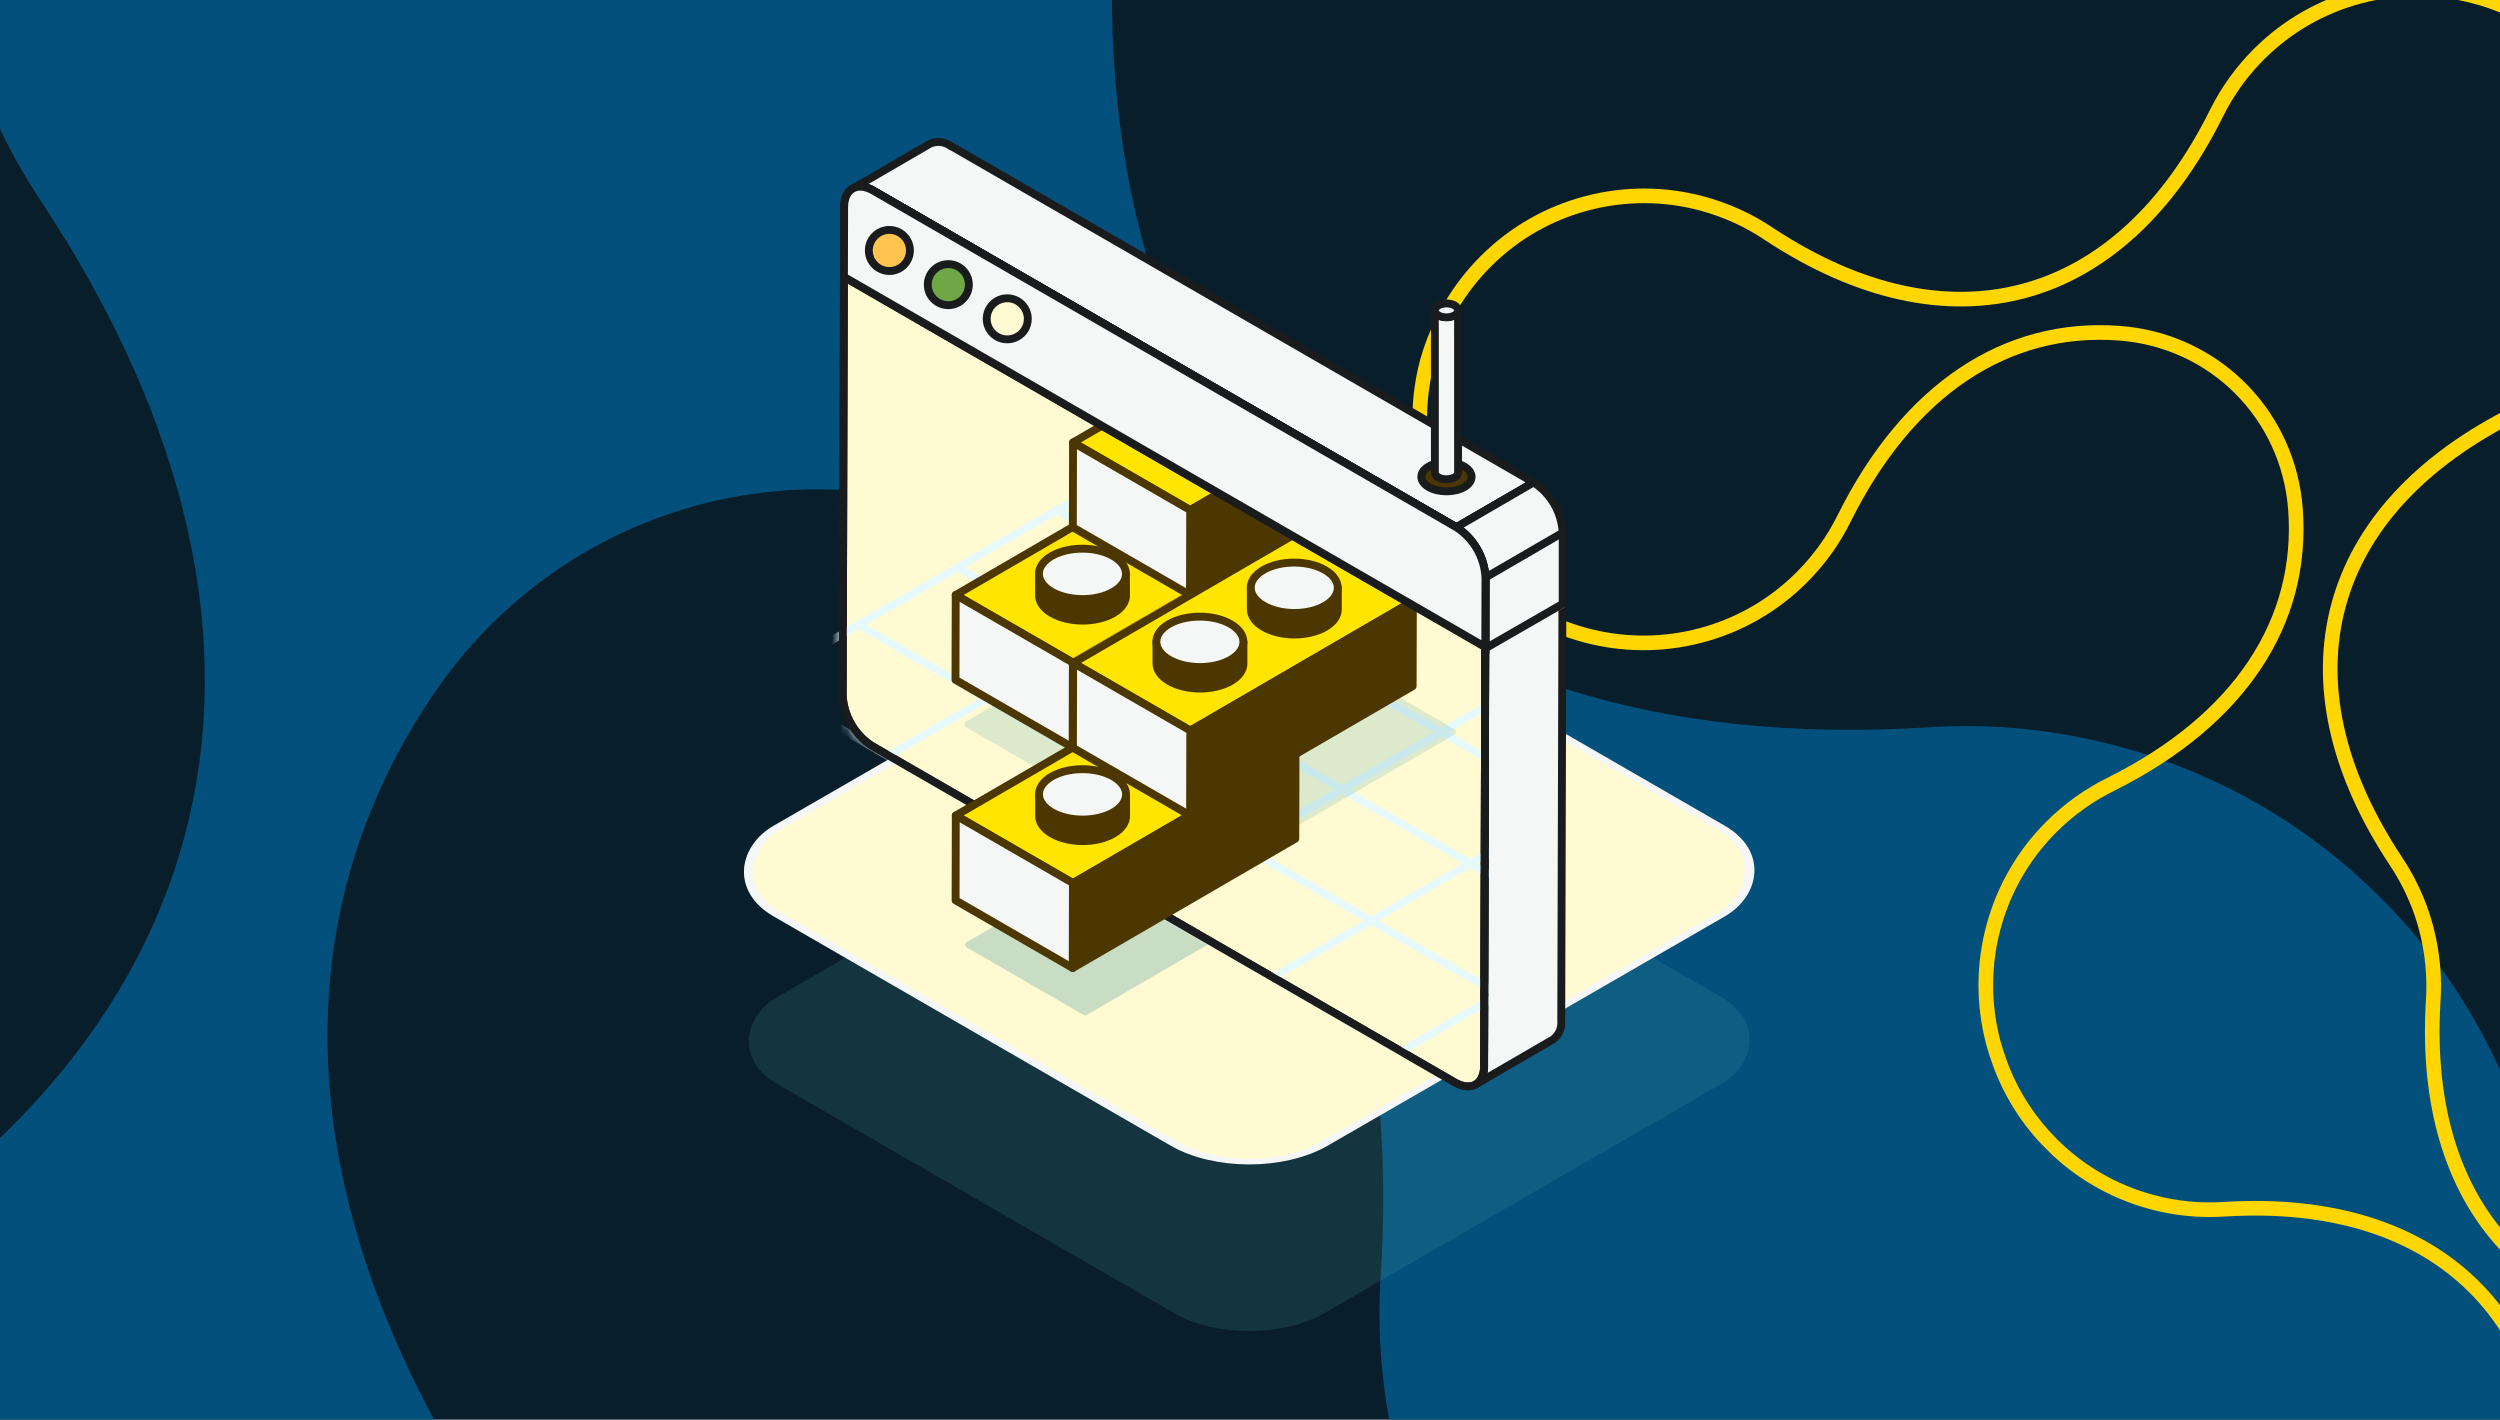<?xml version="1.0" encoding="UTF-8"?> <svg xmlns="http://www.w3.org/2000/svg" width="317" height="180" viewBox="0 0 317 180" fill="none"><rect x="0" y="0" width="317" height="180" fill="#808080" stroke="none"/><g clip-path="url(#clip0_5358_3318)"><rect width="317" height="180" fill="#081E2B"></rect><path d="M141.35 -11.149C141.831 -19.006 141.138 -27.08 138.956 -35.109C135.68 -47.325 129.278 -58.9 119.738 -68.506C110.811 -77.455 99.48 -84.238 86.386 -87.746C74.165 -91.021 60.981 -91.251 47.883 -87.76C35.676 -84.474 24.109 -78.059 14.507 -68.504C5.55 -59.516 -1.233 -48.17 -4.745 -35.062C-8.023 -22.826 -8.261 -9.629 -4.735 3.493C-2.675 11.242 0.648 18.69 5.215 25.534C42.862 82.406 28.667 135.937 -32.201 166.461C-39.45 169.991 -46.235 174.73 -52.234 180.763C-61.238 189.739 -68.02 201.084 -71.533 214.193C-74.811 226.428 -75.048 239.626 -71.522 252.748C-68.247 264.964 -61.845 276.54 -52.305 286.145C-43.377 295.094 -32.047 301.877 -18.953 305.386C-6.732 308.66 6.453 308.89 19.563 305.353C31.769 302.067 43.337 295.652 52.905 286.039C61.85 277.097 68.678 265.764 72.191 252.655C75.469 240.42 75.707 227.222 72.227 214.113C70.179 206.317 66.823 198.812 62.176 191.897C37.027 153.804 35.147 117.263 54.939 88.057C71.534 63.615 102.947 55.172 129.497 68.004C161.106 83.277 177.766 115.743 175.11 161.126C174.522 169.201 175.245 177.529 177.457 185.812C180.733 198.029 187.135 209.604 196.674 219.21C205.602 228.159 216.92 234.988 230.014 238.496C242.235 241.771 255.42 242 268.53 238.464C280.736 235.178 292.304 228.762 301.872 219.149C310.817 210.207 317.645 198.874 321.158 185.765C324.436 173.53 324.674 160.332 321.148 147.211C317.872 134.994 311.47 123.419 301.872 113.847C292.944 104.898 281.614 98.115 268.52 94.607C260.755 92.526 252.566 91.663 244.237 92.241C176.1 96.415 136.999 57.098 141.304 -11.161L141.35 -11.149Z" fill="#02507B"></path><g clip-path="url(#clip1_5358_3318)"><path d="M327.195 6.216C330.972 9.993 333.49 14.531 334.775 19.357C336.152 24.512 336.06 29.719 334.775 34.52C333.398 39.674 330.723 44.133 327.195 47.661L327.195 47.635C324.887 49.944 322.276 51.793 319.509 53.17C295.403 65.131 289.711 86.221 304.531 108.622C305.607 110.222 306.524 111.928 307.245 113.672C307.77 114.905 308.191 116.164 308.532 117.449C309.385 120.689 309.672 123.941 309.449 127.102C307.862 153.844 323.299 169.23 350.081 167.551C353.334 167.342 356.535 167.681 359.564 168.481C364.719 169.858 369.178 172.536 372.706 176.064C376.483 179.841 379.016 184.392 380.288 189.205C381.665 194.359 381.585 199.553 380.287 204.366C378.91 209.521 376.234 213.981 372.706 217.509C368.928 221.286 364.391 223.803 359.564 225.089C354.41 226.466 349.216 226.388 344.403 225.09C339.249 223.713 334.789 221.037 331.261 217.509C327.483 213.731 324.952 209.18 323.679 204.366C322.801 201.127 322.525 197.86 322.748 194.7C324.322 167.997 308.924 152.625 282.195 154.251C278.929 154.474 275.689 154.146 272.633 153.32C267.479 151.943 263.02 149.268 259.492 145.74C256.436 142.684 254.193 139.104 252.777 135.3C252.436 134.382 252.133 133.451 251.871 132.507C250.494 127.352 250.586 122.145 251.871 117.344C253.248 112.19 255.924 107.73 259.452 104.202C261.839 101.815 264.528 99.94 267.4 98.537C283.375 90.51 291.152 78.456 290.142 64.672C289.276 53.078 280.227 44.028 268.646 43.175C254.822 42.153 242.73 49.996 234.703 66.075C233.26 69.013 231.359 71.623 229.116 73.865C225.339 77.643 220.8 80.161 215.973 81.447C210.819 82.824 205.612 82.733 200.812 81.448C195.658 80.071 191.198 77.395 187.67 73.867C183.892 70.089 181.374 65.551 180.089 60.724C178.712 55.57 178.805 50.363 180.09 45.563C181.546 40.461 184.221 36.001 187.736 32.486C191.513 28.709 196.051 26.191 200.878 24.906C206.032 23.529 211.24 23.62 216.04 24.906C219.266 25.771 222.244 27.148 224.853 28.919C247.228 43.66 268.266 37.995 280.215 13.955C281.657 11.043 283.546 8.445 285.763 6.229C289.54 2.452 294.078 -0.066 298.904 -1.351C304.059 -2.728 309.265 -2.638 314.065 -1.352C319.207 0.012 323.667 2.688 327.195 6.216ZM325.884 7.528C322.578 4.222 318.403 1.716 313.59 0.44L313.585 0.44C309.089 -0.764 304.213 -0.851 299.383 0.44L299.382 0.441C294.862 1.645 290.614 4.001 287.075 7.54C285.257 9.358 283.675 11.447 282.402 13.768L281.877 14.777L281.876 14.778C275.738 27.127 267.129 35.015 256.927 37.77C246.724 40.525 235.326 38.04 223.833 30.467L223.812 30.454C221.374 28.8 218.587 27.507 215.56 26.695C211.063 25.491 206.186 25.406 201.357 26.696L201.355 26.698C196.835 27.901 192.587 30.258 189.048 33.797C185.755 37.09 183.243 41.274 181.874 46.071L181.873 46.07C180.676 50.559 180.594 55.425 181.882 60.245L181.882 60.248C183.086 64.768 185.442 69.016 188.981 72.555C192.287 75.861 196.463 78.365 201.291 79.655L202.139 79.867C206.398 80.864 210.967 80.865 215.496 79.655L216.34 79.415C220.545 78.151 224.486 75.872 227.804 72.554C229.908 70.45 231.689 68.006 233.038 65.258L233.044 65.247C241.307 48.695 254.007 40.231 268.783 41.325C280.891 42.216 290.446 51.422 291.88 63.369L291.993 64.535L291.993 64.537C293.072 79.268 284.68 91.93 268.232 100.194L268.216 100.203C265.521 101.52 263 103.277 260.764 105.513C257.665 108.612 255.27 112.476 253.919 116.925L253.664 117.823L253.663 117.825C252.459 122.321 252.374 127.196 253.664 132.025C253.912 132.913 254.194 133.79 254.515 134.653L254.772 135.318C256.106 138.63 258.119 141.744 260.804 144.429C264.109 147.734 268.284 150.239 273.112 151.53L273.118 151.53C275.975 152.302 279.009 152.611 282.069 152.402L282.083 152.401C295.814 151.565 306.925 155.086 314.396 162.54C321.634 169.761 325.183 180.401 324.663 193.53L324.6 194.81L324.599 194.832C324.416 197.425 324.591 200.09 325.188 202.745L325.47 203.882L325.473 203.892C326.663 208.396 329.031 212.656 332.572 216.197C335.878 219.503 340.052 222.008 344.881 223.298L344.886 223.298C349.391 224.513 354.253 224.589 359.085 223.298L359.087 223.297C363.607 222.093 367.855 219.737 371.394 216.197C374.7 212.892 377.205 208.717 378.495 203.889L378.496 203.885C379.712 199.38 379.786 194.517 378.495 189.684L378.494 189.68C377.303 185.177 374.935 180.916 371.394 177.375C368.089 174.07 363.914 171.565 359.085 170.275C356.243 169.524 353.244 169.206 350.2 169.402L350.198 169.402C336.441 170.265 325.306 166.755 317.818 159.299C310.331 151.843 306.783 140.731 307.599 126.993L307.599 126.972C307.807 124.014 307.539 120.965 306.739 117.923L306.738 117.925C306.417 116.714 306.025 115.539 305.539 114.397L305.531 114.382C304.859 112.755 304 111.158 302.992 109.657L302.984 109.647C295.37 98.139 292.87 86.719 295.631 76.498C298.391 66.276 306.303 57.651 318.684 51.507C321.274 50.218 323.72 48.487 325.884 46.324L326.546 45.662C329.323 42.686 331.475 39.065 332.727 34.939L332.983 34.039C334.187 29.543 334.275 24.666 332.985 19.836L332.983 19.835C331.779 15.315 329.423 11.067 325.884 7.528Z" fill="#FFD600"></path></g><rect opacity="0.18" width="80.134" height="80.134" rx="11" transform="matrix(0.866 0.5 -0.866 0.5 158.4 91.871)" fill="#4C99A4"></rect><rect width="80.134" height="80.134" rx="11" transform="matrix(0.866 0.5 -0.866 0.5 158.399 70.385)" fill="#FFFAD1" stroke="#F5F6F6" stroke-linejoin="round"></rect><path opacity="0.3" d="M150.783 103.079C150.899 103.012 151.043 103.011 151.159 103.078L166.012 111.651C166.128 111.717 166.199 111.841 166.199 111.975C166.199 112.109 166.128 112.233 166.013 112.3L137.789 128.699C137.673 128.767 137.529 128.767 137.412 128.699L122.561 120.127C122.445 120.06 122.372 119.937 122.372 119.803C122.372 119.669 122.444 119.545 122.56 119.478L150.783 103.079Z" fill="#4C99A4"></path><path fill-rule="evenodd" clip-rule="evenodd" d="M198.14 67.543L188.349 73.228L188.175 135.15L188.199 135.141L188.184 135.149C188.226 135.603 188.15 136.059 187.961 136.473C187.772 136.888 187.478 137.245 187.108 137.51L196.89 131.825C197.261 131.559 197.556 131.2 197.745 130.784C197.934 130.369 198.01 129.911 197.966 129.456L197.966 129.456L198.14 67.543Z" fill="#F5F6F6"></path><path d="M188.349 73.228L188.098 72.796C187.944 72.885 187.85 73.049 187.849 73.227L188.349 73.228ZM198.14 67.543L198.64 67.545C198.64 67.365 198.545 67.2 198.39 67.11C198.235 67.021 198.044 67.021 197.889 67.111L198.14 67.543ZM188.175 135.15L187.675 135.148C187.675 135.314 187.756 135.468 187.892 135.562C188.029 135.656 188.202 135.676 188.356 135.616L188.175 135.15ZM188.199 135.141L188.451 135.573C188.676 135.441 188.763 135.159 188.65 134.924C188.536 134.689 188.261 134.58 188.018 134.675L188.199 135.141ZM188.184 135.149L187.932 134.717C187.764 134.815 187.668 135.002 187.686 135.196L188.184 135.149ZM187.961 136.473L187.506 136.266H187.506L187.961 136.473ZM187.108 137.51L186.816 137.104C186.599 137.259 186.543 137.558 186.688 137.782C186.833 138.006 187.128 138.077 187.359 137.943L187.108 137.51ZM196.89 131.825L197.141 132.257C197.155 132.249 197.168 132.241 197.181 132.232L196.89 131.825ZM197.745 130.784L198.2 130.991L197.745 130.784ZM197.966 129.456L197.662 129.059C197.525 129.164 197.452 129.333 197.468 129.504L197.966 129.456ZM197.966 129.456L198.27 129.853C198.393 129.758 198.466 129.612 198.466 129.457L197.966 129.456ZM188.349 73.228L188.6 73.661L198.391 67.976L198.14 67.543L197.889 67.111L188.098 72.796L188.349 73.228ZM188.175 135.15L188.675 135.151L188.849 73.23L188.349 73.228L187.849 73.227L187.675 135.148L188.175 135.15ZM188.199 135.141L188.018 134.675L187.995 134.684L188.175 135.15L188.356 135.616L188.38 135.607L188.199 135.141ZM188.184 135.149L188.435 135.582L188.451 135.573L188.199 135.141L187.947 134.709L187.932 134.717L188.184 135.149ZM187.961 136.473L188.416 136.681C188.641 136.187 188.732 135.643 188.682 135.103L188.184 135.149L187.686 135.196C187.72 135.563 187.658 135.931 187.506 136.266L187.961 136.473ZM187.108 137.51L187.399 137.917C187.84 137.601 188.191 137.175 188.416 136.681L187.961 136.473L187.506 136.266C187.353 136.601 187.115 136.89 186.816 137.104L187.108 137.51ZM196.89 131.825L196.638 131.393L186.856 137.078L187.108 137.51L187.359 137.943L197.141 132.257L196.89 131.825ZM197.745 130.784L197.29 130.578C197.137 130.914 196.899 131.204 196.599 131.418L196.89 131.825L197.181 132.232C197.623 131.915 197.975 131.487 198.2 130.991L197.745 130.784ZM197.966 129.456L197.468 129.504C197.504 129.872 197.442 130.242 197.29 130.578L197.745 130.784L198.2 130.991C198.425 130.496 198.516 129.949 198.464 129.408L197.966 129.456ZM197.966 129.456L197.662 129.059L197.662 129.059L197.966 129.456L198.27 129.853L198.27 129.853L197.966 129.456ZM198.14 67.543L197.64 67.542L197.466 129.454L197.966 129.456L198.466 129.457L198.64 67.545L198.14 67.543Z" fill="#1A1B1D"></path><path fill-rule="evenodd" clip-rule="evenodd" d="M117.904 18.233L108.122 23.919C108.539 23.73 108.999 23.655 109.455 23.701C109.91 23.746 110.346 23.912 110.717 24.179L113.802 25.945L184.669 66.858L194.46 61.172L120.534 18.485L120.514 18.497L120.508 18.494C120.136 18.225 119.698 18.059 119.241 18.013C118.784 17.967 118.323 18.043 117.904 18.233Z" fill="#F5F6F6"></path><path d="M108.122 23.919L107.871 23.486L108.328 24.374L108.122 23.919ZM117.904 18.233L117.697 17.778L117.674 17.789L117.653 17.801L117.904 18.233ZM109.455 23.701L109.405 24.198L109.455 23.701ZM110.717 24.179L110.425 24.585L110.446 24.6L110.469 24.613L110.717 24.179ZM113.802 25.945L114.052 25.512L114.051 25.511L113.802 25.945ZM184.669 66.858L184.419 67.29L184.67 67.435L184.92 67.29L184.669 66.858ZM194.46 61.172L194.711 61.605L195.457 61.171L194.71 60.739L194.46 61.172ZM120.534 18.485L120.784 18.052L120.533 17.907L120.283 18.053L120.534 18.485ZM120.514 18.497L120.258 18.927L120.511 19.077L120.765 18.93L120.514 18.497ZM120.508 18.494L120.215 18.899L120.233 18.912L120.253 18.924L120.508 18.494ZM119.241 18.013L119.291 17.515V17.515L119.241 18.013ZM108.122 23.919L108.373 24.351L118.155 18.666L117.904 18.233L117.653 17.801L107.871 23.486L108.122 23.919ZM109.455 23.701L109.505 23.203C108.961 23.148 108.413 23.238 107.916 23.463L108.122 23.919L108.328 24.374C108.665 24.222 109.037 24.161 109.405 24.198L109.455 23.701ZM110.717 24.179L111.01 23.774C110.567 23.454 110.048 23.258 109.505 23.203L109.455 23.701L109.405 24.198C109.773 24.235 110.125 24.368 110.425 24.585L110.717 24.179ZM113.802 25.945L114.051 25.511L110.966 23.745L110.717 24.179L110.469 24.613L113.554 26.379L113.802 25.945ZM184.669 66.858L184.919 66.424L114.052 25.512L113.802 25.945L113.552 26.378L184.419 67.29L184.669 66.858ZM194.46 61.172L194.209 60.74L184.418 66.425L184.669 66.858L184.92 67.29L194.711 61.605L194.46 61.172ZM120.534 18.485L120.284 18.918L194.21 61.605L194.46 61.172L194.71 60.739L120.784 18.052L120.534 18.485ZM120.514 18.497L120.765 18.93L120.786 18.917L120.534 18.485L120.283 18.053L120.262 18.065L120.514 18.497ZM120.508 18.494L120.253 18.924L120.258 18.927L120.514 18.497L120.769 18.067L120.763 18.064L120.508 18.494ZM119.241 18.013L119.191 18.51C119.561 18.547 119.914 18.681 120.215 18.899L120.508 18.494L120.801 18.089C120.357 17.768 119.836 17.57 119.291 17.515L119.241 18.013ZM117.904 18.233L118.111 18.689C118.449 18.535 118.822 18.474 119.191 18.51L119.241 18.013L119.291 17.515C118.746 17.461 118.196 17.552 117.697 17.778L117.904 18.233Z" fill="#1A1B1D"></path><path d="M184.668 66.858C185.743 67.552 186.638 68.491 187.28 69.599C187.921 70.706 188.29 71.95 188.357 73.228L188.184 135.15C188.184 137.493 186.517 138.431 184.469 137.25L110.543 94.572C109.47 93.875 108.577 92.935 107.936 91.828C107.295 90.721 106.924 89.478 106.854 88.201L107.037 26.288C107.037 23.945 108.703 22.999 110.743 24.179L184.668 66.858Z" fill="#FFFAD1" stroke="#1A1B1D"></path><mask id="mask0_5358_3318" style="mask-type:alpha" maskUnits="userSpaceOnUse" x="106" y="23" width="83" height="116"><path d="M184.668 66.857C185.743 67.552 186.638 68.491 187.28 69.599C187.921 70.706 188.29 71.95 188.357 73.228L188.184 135.15C188.184 137.493 186.517 138.43 184.469 137.25L110.543 94.572C109.47 93.875 108.577 92.935 107.936 91.828C107.295 90.721 106.924 89.478 106.854 88.201L107.037 26.288C107.037 23.945 108.703 22.999 110.743 24.179L184.668 66.857Z" fill="#F5F7FA" stroke="black"></path></mask><g mask="url(#mask0_5358_3318)"><path d="M175.391 59.564L112.54 95.849M191.641 68.945L128.79 105.229M207.891 78.326L145.039 114.61M224.141 87.707L161.289 123.991M227.82 104.345L146.571 57.44M215.25 111.602L134.001 64.697M202.679 118.859L121.431 71.954M190.109 126.116L108.861 79.211M159.142 50.184L96.29 86.468L177.539 133.372L240.39 97.088L159.142 50.184Z" stroke="#E7FAFB"></path><path d="M184.668 66.857C185.743 67.552 186.638 68.491 187.28 69.599C187.921 70.706 188.29 71.95 188.357 73.228L188.184 135.15C188.184 137.493 186.517 138.43 184.469 137.25L110.543 94.572C109.47 93.875 108.577 92.935 107.936 91.828C107.295 90.721 106.924 89.478 106.854 88.201L107.037 26.288C107.037 23.945 108.703 22.999 110.743 24.179L184.668 66.857Z" stroke="#1A1B1D"></path></g><path d="M188.379 82.194L198.131 76.565" stroke="#F5F6F6"></path><path d="M198.149 76.565L188.379 82.194L188.358 73.228C188.291 71.95 187.921 70.706 187.28 69.599C186.639 68.491 185.744 67.552 184.669 66.857L194.46 61.172C195.534 61.868 196.428 62.807 197.069 63.915C197.71 65.022 198.08 66.265 198.149 67.543V76.565Z" fill="#F5F6F6"></path><path d="M188.379 82.194L187.879 82.195L187.882 83.058L188.629 82.627L188.379 82.194ZM198.149 76.565L198.398 76.998L198.649 76.854V76.565H198.149ZM184.669 66.857L184.418 66.425C184.267 66.512 184.173 66.672 184.169 66.846C184.165 67.019 184.252 67.183 184.398 67.277L184.669 66.857ZM194.46 61.172L194.731 60.752C194.574 60.65 194.371 60.645 194.209 60.74L194.46 61.172ZM197.069 63.915L197.502 63.664L197.502 63.664L197.069 63.915ZM198.149 67.543H198.649C198.649 67.534 198.648 67.525 198.648 67.516L198.149 67.543ZM188.358 73.228L188.858 73.227C188.858 73.219 188.858 73.21 188.857 73.202L188.358 73.228ZM187.28 69.599L186.847 69.849L187.28 69.599ZM188.379 82.194L188.629 82.627L198.398 76.998L198.149 76.565L197.899 76.132L188.13 81.761L188.379 82.194ZM184.669 66.857L184.92 67.29L194.711 61.605L194.46 61.172L194.209 60.74L184.418 66.425L184.669 66.857ZM194.46 61.172L194.188 61.592C195.196 62.244 196.035 63.126 196.636 64.165L197.069 63.915L197.502 63.664C196.821 62.489 195.872 61.491 194.731 60.752L194.46 61.172ZM197.069 63.915L196.636 64.165C197.238 65.204 197.585 66.371 197.649 67.57L198.149 67.543L198.648 67.516C198.575 66.16 198.182 64.84 197.502 63.664L197.069 63.915ZM188.358 73.228L188.857 73.202C188.786 71.845 188.394 70.524 187.713 69.348L187.28 69.599L186.847 69.849C187.449 70.888 187.796 72.056 187.859 73.255L188.358 73.228ZM187.28 69.599L187.713 69.348C187.032 68.172 186.082 67.175 184.94 66.437L184.669 66.857L184.398 67.277C185.406 67.929 186.246 68.81 186.847 69.849L187.28 69.599ZM188.358 73.228L187.858 73.23L187.879 82.195L188.379 82.194L188.879 82.193L188.858 73.227L188.358 73.228ZM198.149 67.543H197.649V76.565H198.149H198.649V67.543H198.149Z" fill="#1A1B1D"></path><path d="M184.669 66.857L194.46 61.172C195.534 61.868 196.428 62.807 197.069 63.915C197.71 65.022 198.08 66.265 198.149 67.543L188.358 73.228C188.291 71.95 187.921 70.706 187.28 69.599C186.639 68.491 185.744 67.552 184.669 66.857Z" fill="#F5F6F6" stroke="#1A1B1D" stroke-linejoin="round"></path><path d="M150.742 75.071C150.877 74.993 151.042 74.992 151.177 75.07L166.029 83.642C166.163 83.719 166.246 83.862 166.246 84.017C166.246 84.172 166.164 84.315 166.03 84.393L137.806 100.791C137.671 100.869 137.506 100.87 137.371 100.792L122.519 92.22C122.385 92.142 122.302 92 122.302 91.845C122.302 91.69 122.384 91.547 122.518 91.469L150.742 75.071Z" fill="#51A6B1" fill-opacity="0.2"></path><path d="M164.26 67.619L136.036 84.018L121.184 75.446L149.408 59.047L164.26 67.619Z" fill="#FFE500" stroke="#4D3700" stroke-linejoin="round"></path><path d="M164.26 67.619L164.232 78.388L136.008 94.787L136.036 84.018L164.26 67.619Z" fill="#FFE500" stroke="#FFE500" stroke-linejoin="round"></path><path d="M136.036 84.018L136.008 94.787L121.155 86.206L121.184 75.446L136.036 84.018Z" fill="#F5F6F6" stroke="#4D3700" stroke-linejoin="round"></path><path d="M142.778 72.783V75.515C142.778 76.328 142.242 77.139 141.175 77.759C139.028 79.007 135.535 79.007 133.373 77.759C132.285 77.128 131.743 76.307 131.745 75.483V72.752C131.745 73.575 132.287 74.399 133.373 75.027C135.538 76.275 139.03 76.275 141.177 75.027C142.242 74.407 142.776 73.596 142.778 72.783Z" fill="#4D3700" stroke="#4D3700" stroke-linejoin="round"></path><path d="M141.143 70.508C143.305 71.756 143.316 73.779 141.168 75.027C139.021 76.275 135.529 76.275 133.365 75.027C131.201 73.779 131.192 71.756 133.34 70.508C135.487 69.26 138.987 69.26 141.143 70.508Z" fill="#F5F6F6" stroke="#4D3700" stroke-linejoin="round"></path><path d="M154.746 65.929V68.66C154.746 69.474 154.21 70.285 153.143 70.904C150.995 72.153 147.503 72.153 145.341 70.904C144.253 70.274 143.711 69.453 143.713 68.629V65.898C143.713 66.721 144.255 67.545 145.341 68.173C147.505 69.421 150.997 69.421 153.145 68.173C154.21 67.553 154.744 66.742 154.746 65.929Z" fill="#F5F6F6" stroke="#FFE500" stroke-linejoin="round"></path><path d="M153.111 63.653C155.273 64.901 155.283 66.925 153.136 68.173C150.989 69.421 147.497 69.421 145.333 68.173C143.168 66.925 143.16 64.901 145.307 63.653C147.455 62.405 150.955 62.405 153.111 63.653Z" fill="#F5F6F6" stroke="#FFE500" stroke-linejoin="round"></path><path d="M154.648 62.509L150.917 64.677L136.064 56.105L139.755 53.961L154.648 62.509Z" fill="#FFE500" stroke="#4D3700" stroke-linejoin="round"></path><path d="M154.663 62.5L163.84 67.921L150.889 75.446L150.917 64.677L154.663 62.5Z" fill="#4D3700" stroke="#4D3700" stroke-linejoin="round"></path><path d="M150.917 64.677L150.888 75.446L136.036 66.864L136.064 56.105L150.917 64.677Z" fill="#F5F6F6" stroke="#4D3700" stroke-linejoin="round"></path><path d="M185.658 59.151C186.905 59.872 186.911 61.043 185.672 61.763C184.433 62.483 182.41 62.483 181.163 61.763C179.916 61.043 179.909 59.871 181.149 59.151C182.388 58.431 184.41 58.431 185.658 59.151Z" fill="#4D3700" stroke="#1A1B1D" stroke-linejoin="round"></path><path d="M181.94 39.365L181.943 59.924C181.943 60.141 182.086 60.357 182.37 60.523C182.943 60.856 183.874 60.856 184.45 60.523C184.74 60.355 184.884 60.135 184.884 59.915L184.881 39.356C184.881 39.576 184.737 39.797 184.447 39.964C183.871 40.297 182.94 40.297 182.368 39.964C182.083 39.798 181.941 39.582 181.94 39.365Z" fill="#F5F6F6" stroke="#1A1B1D" stroke-linejoin="round"></path><path d="M181.938 39.361C181.937 38.873 182.595 38.476 183.407 38.474C184.22 38.471 184.88 38.865 184.881 39.352C184.883 39.84 184.225 40.237 183.412 40.239C182.6 40.242 181.94 39.848 181.938 39.361Z" fill="#F5F6F6" stroke="#1A1B1D" stroke-linejoin="round"></path><path d="M169.084 83.853C169.218 83.775 169.384 83.775 169.519 83.852L184.371 92.425C184.505 92.502 184.588 92.645 184.588 92.8C184.588 92.954 184.506 93.098 184.372 93.176L156.148 109.575C156.014 109.653 155.848 109.653 155.713 109.575L140.86 101.004C140.726 100.926 140.644 100.783 140.644 100.628C140.643 100.473 140.726 100.331 140.859 100.253L169.084 83.853Z" fill="#51A6B1" fill-opacity="0.2"></path><path d="M164.272 95.577L136.048 111.976L121.195 103.404L149.419 87.005L164.272 95.577Z" fill="#FFE500" stroke="#4D3700" stroke-linejoin="round"></path><path d="M164.271 95.577L164.243 106.346L136.019 122.745L136.047 111.976L164.271 95.577Z" fill="#4D3700" stroke="#4D3700" stroke-linejoin="round"></path><path d="M136.048 111.976L136.019 122.745L121.167 114.163L121.195 103.404L136.048 111.976Z" fill="#F5F6F6" stroke="#4D3700" stroke-linejoin="round"></path><path d="M142.789 100.741V103.473C142.789 104.286 142.253 105.097 141.186 105.717C139.038 106.965 135.546 106.965 133.384 105.717C132.296 105.086 131.754 104.265 131.756 103.441V100.71C131.756 101.533 132.298 102.357 133.384 102.985C135.548 104.233 139.04 104.233 141.188 102.985C142.253 102.365 142.787 101.554 142.789 100.741Z" fill="#4D3700" stroke="#4D3700" stroke-linejoin="round"></path><path d="M141.154 98.466C143.316 99.714 143.326 101.737 141.179 102.985C139.032 104.233 135.54 104.233 133.376 102.985C131.211 101.737 131.203 99.714 133.35 98.466C135.498 97.218 138.998 97.218 141.154 98.466Z" fill="#F5F6F6" stroke="#4D3700" stroke-linejoin="round"></path><path d="M154.756 93.887V96.618C154.756 97.432 154.221 98.243 153.153 98.862C151.006 100.111 147.514 100.111 145.352 98.862C144.264 98.232 143.722 97.411 143.724 96.587V93.856C143.724 94.679 144.266 95.503 145.352 96.131C147.516 97.379 151.008 97.379 153.155 96.131C154.221 95.511 154.754 94.7 154.756 93.887Z" fill="#F5F6F6" stroke="#FFE500" stroke-linejoin="round"></path><path d="M153.123 91.612C155.285 92.859 155.295 94.883 153.148 96.131C151 97.379 147.508 97.379 145.344 96.131C143.18 94.883 143.172 92.859 145.319 91.612C147.466 90.363 150.967 90.363 153.123 91.612Z" fill="#F5F6F6" stroke="#FFE500" stroke-linejoin="round"></path><path d="M179.153 76.236L150.929 92.635L136.076 84.063L164.3 67.664L179.153 76.236Z" fill="#FFE500" stroke="#4D3700" stroke-linejoin="round"></path><path d="M179.152 76.236L179.124 87.005L150.899 103.404L150.928 92.635L179.152 76.236Z" fill="#4D3700" stroke="#4D3700" stroke-linejoin="round"></path><path d="M150.928 92.635L150.9 103.404L136.048 94.822L136.076 84.063L150.928 92.635Z" fill="#F5F6F6" stroke="#4D3700" stroke-linejoin="round"></path><path d="M157.67 81.4V84.132C157.67 84.945 157.134 85.756 156.066 86.376C153.919 87.624 150.427 87.624 148.265 86.376C147.177 85.745 146.635 84.924 146.637 84.1V81.369C146.637 82.192 147.179 83.016 148.265 83.644C150.429 84.892 153.921 84.892 156.069 83.644C157.134 83.024 157.667 82.213 157.67 81.4Z" fill="#4D3700" stroke="#4D3700" stroke-linejoin="round"></path><path d="M156.035 79.125C158.197 80.373 158.207 82.396 156.06 83.644C153.913 84.892 150.42 84.892 148.256 83.644C146.092 82.396 146.084 80.373 148.231 79.125C150.378 77.877 153.879 77.877 156.035 79.125Z" fill="#F5F6F6" stroke="#4D3700" stroke-linejoin="round"></path><path d="M169.636 74.546V77.277C169.636 78.091 169.101 78.902 168.033 79.521C165.886 80.769 162.394 80.769 160.232 79.521C159.144 78.891 158.601 78.07 158.604 77.246V74.514C158.604 75.338 159.146 76.162 160.232 76.79C162.396 78.038 165.888 78.038 168.035 76.79C169.101 76.17 169.634 75.359 169.636 74.546Z" fill="#4D3700" stroke="#4D3700" stroke-linejoin="round"></path><path d="M168.002 72.27C170.164 73.519 170.175 75.542 168.028 76.79C165.88 78.038 162.388 78.038 160.224 76.79C158.06 75.542 158.052 73.519 160.199 72.27C162.346 71.022 165.847 71.022 168.002 72.27Z" fill="#F5F6F6" stroke="#4D3700" stroke-linejoin="round"></path><path d="M188.357 73.228L188.184 135.15" stroke="#1A1B1D"></path><path d="M187.279 69.599C186.638 68.492 185.743 67.552 184.668 66.858L110.743 24.18C108.703 22.999 107.037 23.945 107.037 26.289L107.014 35.106L188.335 82.047L188.357 73.229C188.29 71.951 187.921 70.707 187.279 69.599Z" stroke="#1A1B1D"></path><path d="M187.279 69.599C186.638 68.492 185.743 67.552 184.668 66.858L110.743 24.18C108.703 22.999 107.037 23.945 107.037 26.289L107.014 35.106L188.335 82.047L188.357 73.229C188.29 71.951 187.921 70.707 187.279 69.599Z" fill="#F5F6F6" stroke="#1A1B1D"></path><circle cx="112.772" cy="31.759" r="2.604" fill="#FFC450" stroke="#1A1B1D"></circle><circle cx="120.247" cy="36.093" r="2.604" fill="#6FA646" stroke="#1A1B1D"></circle><circle cx="127.721" cy="40.427" r="2.604" fill="#FFFAD1" stroke="#1A1B1D"></circle></g><defs><clipPath id="clip0_5358_3318"><rect width="317" height="180" fill="white"></rect></clipPath><clipPath id="clip1_5358_3318"><rect width="261.643" height="146.513" fill="white" transform="translate(270.601 -50.379) rotate(45)"></rect></clipPath></defs></svg> 